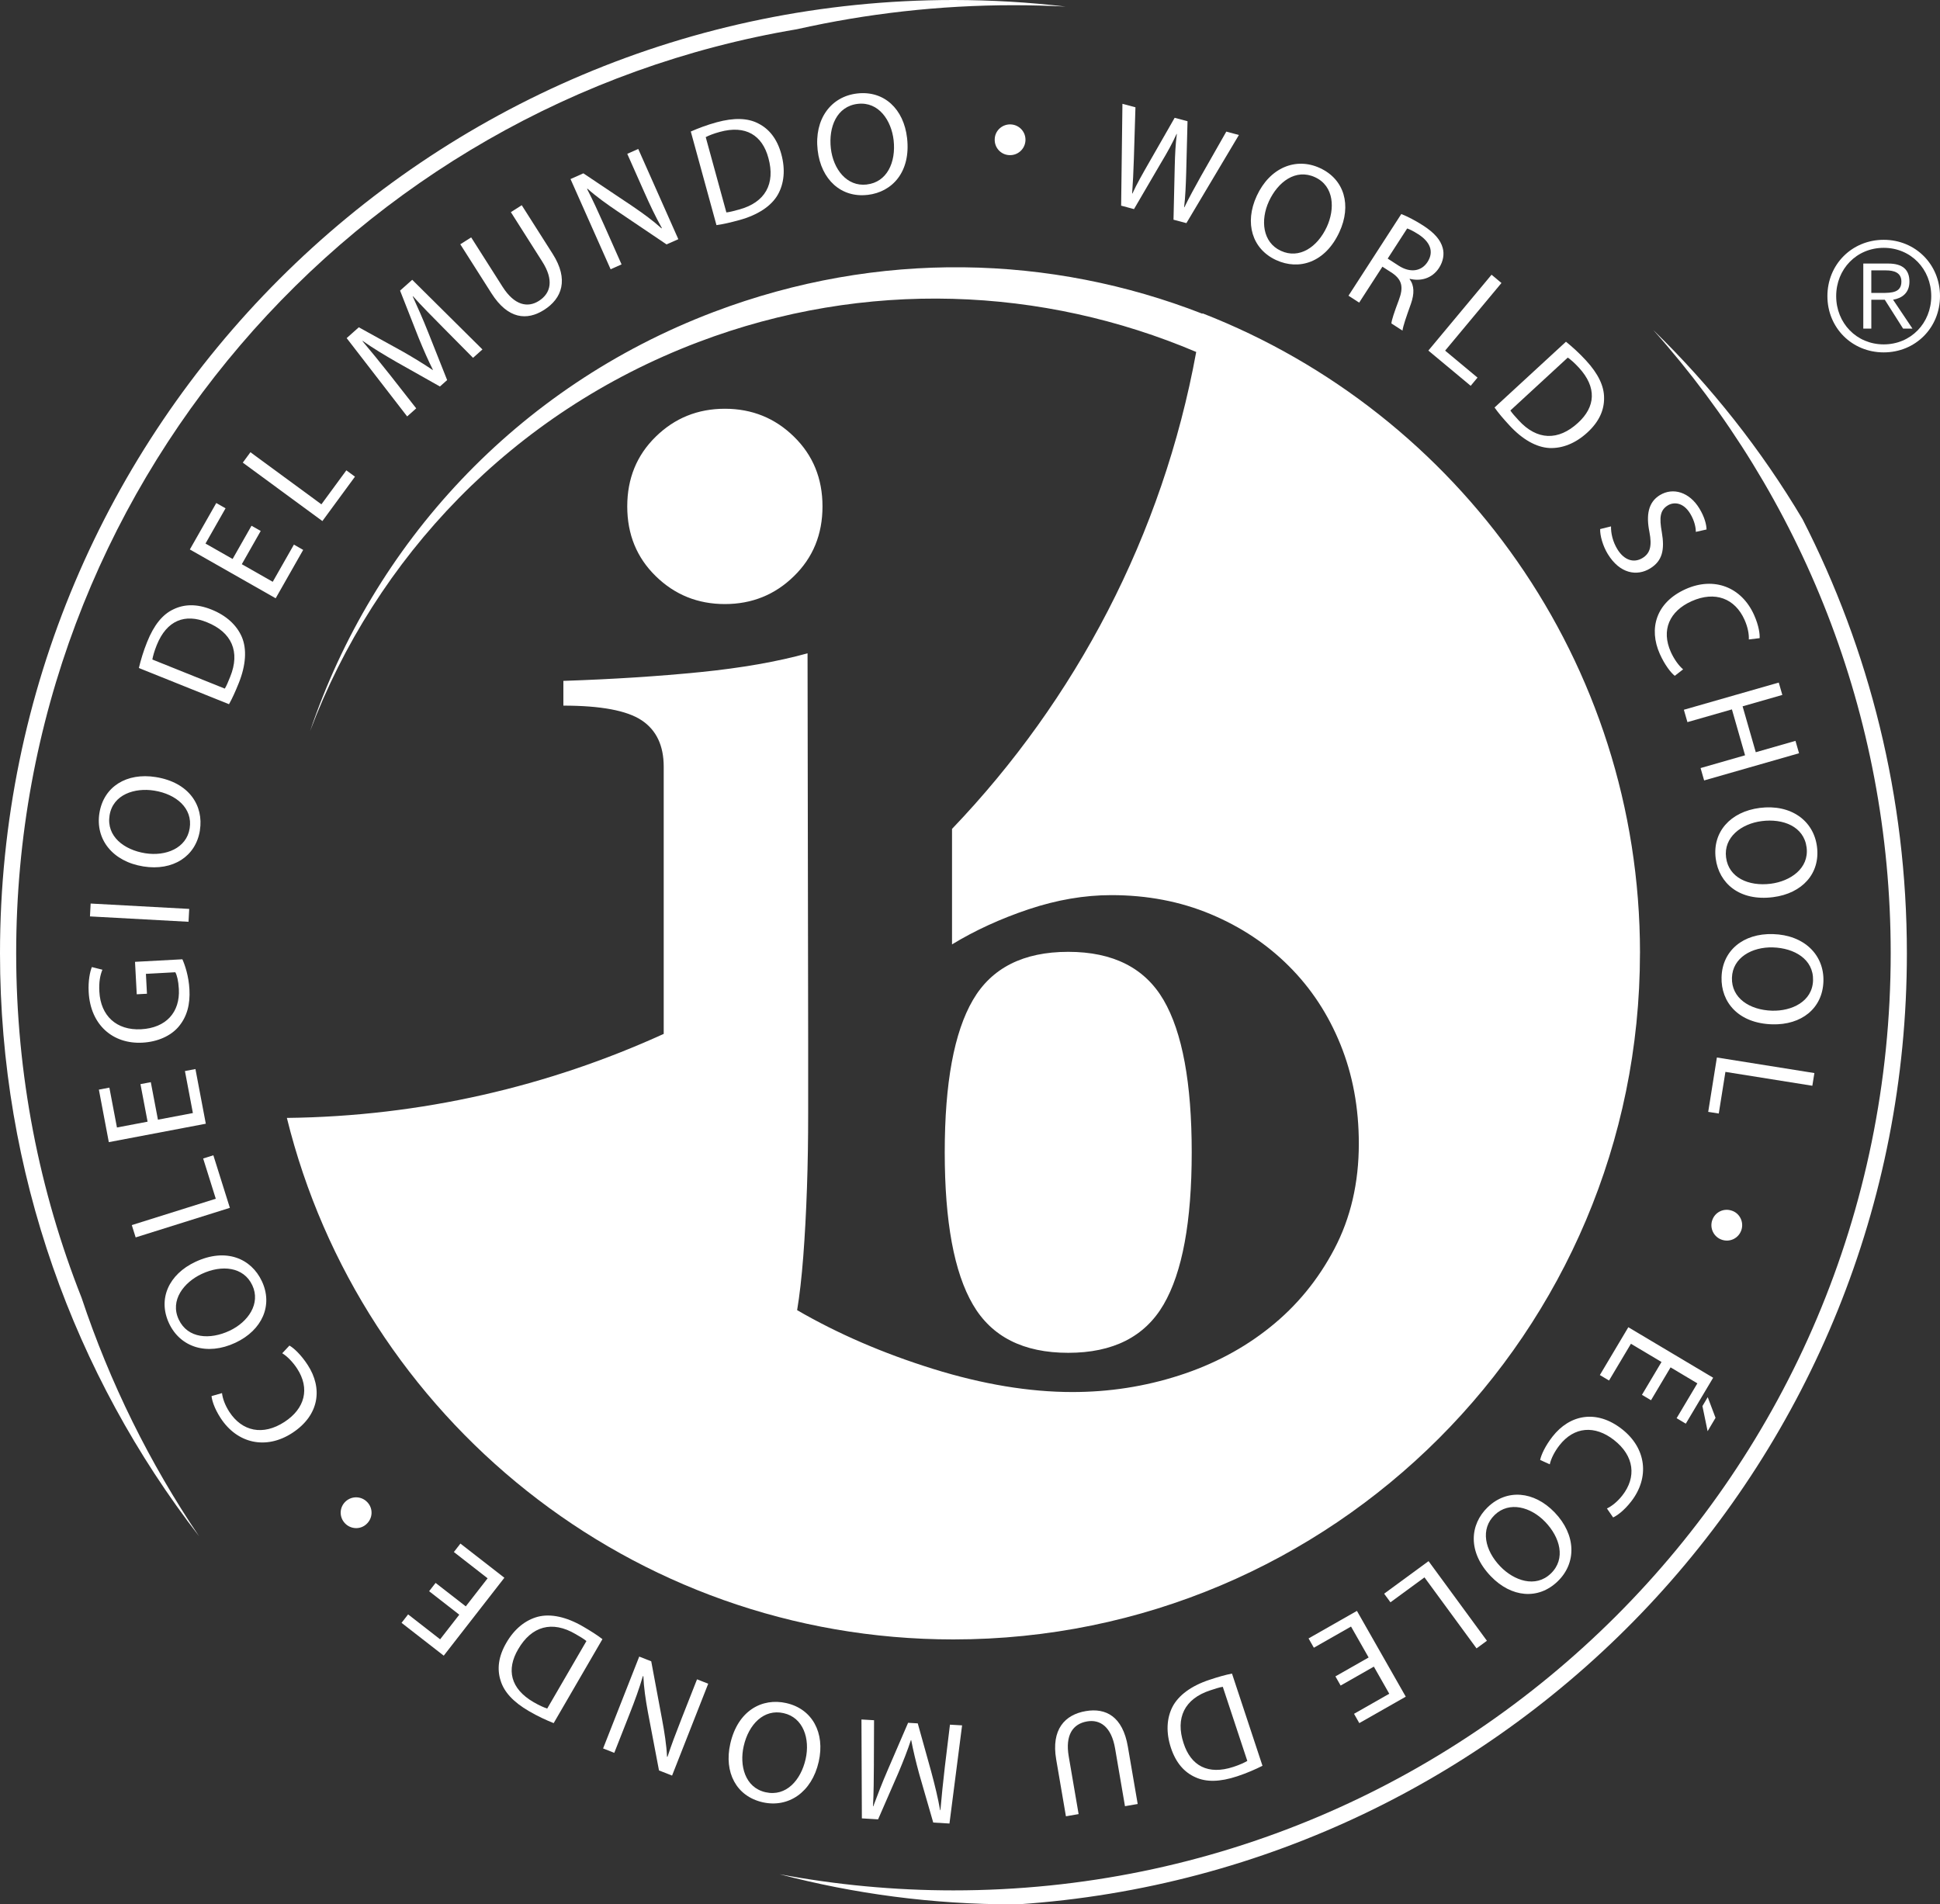 <svg xmlns="http://www.w3.org/2000/svg" id="b" viewBox="0 0 118.488 116.33"><rect x="0" y="0" width="118.488" height="116.33" fill="#333333" stroke="none"/><g id="c"><path d="M104.294,87.424l-.316-1.532.324-.545.477,1.263-.484.815ZM100.284,85.205l1.195-2.007-1.868-1.112-1.337,2.244-.561-.334,1.739-2.921,5.181,3.085-1.671,2.806-.561-.334,1.268-2.129-1.637-.976-1.194,2.007-.554-.329Z" fill="#fff"></path><path d="M94.067,89.184c.059-.307.305-.853.756-1.431,1.048-1.338,2.676-1.678,4.24-.454,1.494,1.169,1.706,2.959.554,4.432-.458.585-.882.866-1.093.963l-.379-.547c.289-.138.633-.402.942-.797.871-1.113.738-2.41-.51-3.386-1.17-.915-2.434-.824-3.332.324-.297.38-.518.821-.59,1.161l-.588-.266Z" fill="#fff"></path><path d="M90.874,92.06c1.154-1.11,2.809-.99,4.075.325,1.327,1.38,1.345,3.102.184,4.217-1.193,1.148-2.836.978-4.076-.312-1.432-1.489-1.292-3.163-.19-4.224l.006-.006ZM91.289,92.543c-.89.857-.605,2.158.344,3.145.831.864,2.151,1.333,3.085.433.936-.898.562-2.216-.344-3.157-.88-.915-2.195-1.276-3.079-.427l-.006.007Z" fill="#fff"></path><path d="M90.816,100.227l-.635.466-3.179-4.337-2.078,1.522-.386-.526,2.713-1.988,3.564,4.863Z" fill="#fff"></path><path d="M81.562,102.404l2.029-1.155-1.075-1.889-2.271,1.293-.323-.568,2.954-1.682,2.983,5.24-2.838,1.615-.322-.568,2.152-1.226-.941-1.656-2.029,1.156-.319-.561Z" fill="#fff"></path><path d="M77.108,107.865c-.437.219-.954.447-1.54.641-1.062.351-1.897.363-2.553.061-.672-.296-1.191-.869-1.498-1.795-.309-.934-.264-1.797.088-2.497.367-.715,1.155-1.296,2.268-1.664.535-.177.975-.303,1.373-.378l1.862,5.632ZM74.684,103.041c-.198.027-.47.118-.759.213-1.582.514-2.146,1.689-1.635,3.235.443,1.37,1.486,1.958,3.049,1.441.383-.126.66-.255.842-.362l-1.497-4.527Z" fill="#fff"></path><path d="M68.709,110.332l-.604-3.528c-.227-1.322-.913-1.785-1.708-1.65-.873.15-1.346.83-1.123,2.136l.604,3.526-.775.134-.595-3.475c-.312-1.825.522-2.732,1.81-2.951,1.217-.208,2.252.322,2.568,2.174l.6,3.501-.776.134Z" fill="#fff"></path><path d="M53.374,107.734c-.005.842-.011,1.863-.055,2.604l.018.001c.255-.685.54-1.43.893-2.242l1.233-2.858.59.035.815,2.924c.236.874.424,1.655.551,2.38l.018.001c.062-.749.166-1.747.271-2.655l.312-2.57.741.042-.771,5.996-.991-.059-.858-2.972c-.207-.755-.365-1.428-.488-2.062l-.018-.001c-.197.598-.449,1.246-.762,1.99l-1.242,2.849-.991-.059-.025-6.041.769.045-.011,2.652Z" fill="#fff"></path><path d="M48.036,104.038c1.562.354,2.371,1.803,1.967,3.583-.423,1.866-1.852,2.827-3.422,2.472-1.613-.366-2.373-1.831-1.978-3.576.457-2.016,1.933-2.819,3.425-2.482l.009.003ZM47.86,104.649c-1.204-.274-2.136.681-2.438,2.017-.266,1.168.068,2.528,1.334,2.814,1.266.287,2.16-.748,2.448-2.022.281-1.239-.14-2.535-1.336-2.807l-.009-.002Z" fill="#fff"></path><path d="M43.255,102.852l-2.207,5.611-.799-.314-.674-3.543c-.149-.818-.254-1.532-.281-2.217l-.029-.001c-.228.775-.478,1.465-.82,2.33l-.927,2.356-.683-.269,2.207-5.611.733.288.662,3.548c.146.779.27,1.567.303,2.283l.029.001c.237-.724.494-1.401.86-2.334l.943-2.397.683.269Z" fill="#fff"></path><path d="M33.816,105.259c-.454-.181-.968-.417-1.502-.728-.967-.561-1.529-1.178-1.738-1.869-.226-.699-.141-1.467.35-2.311.492-.852,1.169-1.39,1.926-1.591.779-.2,1.737.005,2.75.593.487.283.873.528,1.193.776l-2.978,5.129ZM35.817,100.246c-.152-.13-.399-.273-.662-.426-1.435-.844-2.689-.485-3.506.923-.731,1.241-.48,2.411.943,3.237.348.202.629.324.83.389l2.394-4.123Z" fill="#fff"></path><path d="M26.605,96.694l1.843,1.433,1.334-1.715-2.061-1.605.4-.516,2.684,2.088-3.703,4.759-2.577-2.005.401-.516,1.955,1.522,1.17-1.504-1.842-1.434.396-.508Z" fill="#fff"></path><path d="M22.445,91.774c.347.373.331.961-.056,1.32-.375.359-.975.331-1.328-.051-.353-.38-.338-.968.049-1.327.383-.352.975-.33,1.328.051l.007.007Z" fill="#fff"></path><path d="M17.68,82.197c.272.154.709.562,1.11,1.178.929,1.424.723,3.074-.94,4.159-1.59,1.036-3.352.659-4.374-.907-.405-.622-.534-1.114-.556-1.345l.639-.183c.036.318.177.729.449,1.148.773,1.184,2.043,1.477,3.369.611,1.244-.811,1.566-2.036.769-3.258-.264-.404-.611-.756-.908-.935l.44-.47Z" fill="#fff"></path><path d="M15.997,78.27c.681,1.45.033,2.978-1.619,3.753-1.733.812-3.369.275-4.052-1.183-.702-1.499-.013-2.998,1.607-3.758,1.871-.877,3.411-.205,4.06,1.18l.004.008ZM15.407,78.507c-.523-1.117-1.849-1.268-3.088-.687-1.086.509-1.955,1.607-1.403,2.782.551,1.175,1.917,1.245,3.1.69,1.15-.539,1.914-1.668,1.395-2.778l-.004-.008Z" fill="#fff"></path><path d="M8.285,75.587l-.236-.751,5.13-1.61-.771-2.458.623-.196,1.008,3.21-5.753,1.806Z" fill="#fff"></path><path d="M9.21,66.103l.436,2.294,2.135-.405-.486-2.566.642-.122.633,3.34-5.924,1.125-.607-3.208.641-.122.463,2.435,1.871-.355-.435-2.294.633-.12Z" fill="#fff"></path><path d="M11.138,58.597c.154.341.389,1.027.432,1.84.05.911-.143,1.674-.674,2.294-.471.546-1.258.91-2.196.961-1.796.097-3.177-1.074-3.284-3.093-.038-.697.084-1.259.195-1.525l.644.162c-.135.33-.221.737-.186,1.346.079,1.465,1.042,2.372,2.551,2.291,1.528-.083,2.38-1.043,2.304-2.454-.027-.51-.117-.854-.216-1.028l-1.796.098.064,1.215-.624.033-.106-1.982,2.893-.156Z" fill="#fff"></path><path d="M5.536,55.194l6.021.328-.043.786-6.019-.328.041-.786Z" fill="#fff"></path><path d="M12.208,50.735c-.254,1.581-1.648,2.481-3.449,2.193-1.891-.301-2.941-1.665-2.688-3.255.262-1.635,1.674-2.487,3.441-2.205,2.041.325,2.938,1.747,2.696,3.257v.01ZM11.585,50.598c.195-1.219-.817-2.087-2.168-2.303-1.185-.19-2.521.231-2.725,1.513-.204,1.281.887,2.108,2.176,2.313,1.254.2,2.522-.304,2.715-1.515l.002-.009Z" fill="#fff"></path><path d="M8.482,40.806c.113-.476.273-1.019.504-1.591.416-1.038.945-1.684,1.6-1.991.659-.322,1.432-.351,2.336.014.913.367,1.544.958,1.852,1.68.31.74.246,1.717-.19,2.805-.21.523-.398.94-.597,1.294l-5.504-2.21ZM13.729,42.065c.107-.17.214-.435.328-.718.628-1.54.093-2.728-1.418-3.336-1.334-.545-2.455-.127-3.068,1.4-.149.374-.23.67-.266.876l4.424,1.777Z" fill="#fff"></path><path d="M15.922,32.436l-1.153,2.029,1.889,1.075,1.293-2.272.566.324-1.68,2.955-5.242-2.982,1.614-2.837.567.322-1.225,2.154,1.656.942,1.154-2.03.56.317Z" fill="#fff"></path><path d="M14.829,28.259l.467-.634,4.334,3.182,1.524-2.076.526.387-1.99,2.712-4.861-3.57Z" fill="#fff"></path><path d="M27.026,19.973c-.593-.598-1.312-1.323-1.805-1.879l-.014.012c.303.664.629,1.395.954,2.217l1.149,2.894-.441.392-2.644-1.491c-.785-.452-1.472-.87-2.073-1.292l-.014.012c.486.574,1.119,1.352,1.685,2.068l1.598,2.039-.553.493-3.695-4.784.742-.661,2.708,1.495c.681.39,1.268.753,1.804,1.113l.014-.012c-.284-.561-.564-1.2-.869-1.945l-1.137-2.892.742-.661,4.289,4.255-.574.512-1.867-1.885Z" fill="#fff"></path><path d="M28.778,14.502l1.919,3.019c.72,1.133,1.532,1.294,2.212.862.748-.475.922-1.285.211-2.402l-1.918-3.022.664-.423,1.891,2.975c.993,1.563.573,2.721-.529,3.421-1.042.663-2.201.571-3.21-1.013l-1.905-2.997.666-.422Z" fill="#fff"></path><path d="M37.294,16.448l-2.449-5.51.785-.35,2.996,2.006c.688.469,1.27.896,1.777,1.355l.021-.018c-.393-.706-.708-1.37-1.086-2.221l-1.027-2.313.671-.298,2.448,5.512-.719.319-2.992-2.019c-.658-.443-1.305-.908-1.84-1.386l-.021.019c.35.679.651,1.337,1.059,2.251l1.046,2.356-.67.297Z" fill="#fff"></path><path d="M42.192,8.034c.447-.197.978-.399,1.571-.562,1.079-.295,1.913-.264,2.552.071.656.33,1.145.928,1.404,1.87.26.948.171,1.807-.217,2.488-.404.696-1.221,1.234-2.352,1.545-.543.148-.987.252-1.391.306l-1.568-5.718ZM44.364,12.976c.199-.018.477-.095.769-.174,1.607-.433,2.231-1.576,1.799-3.147-.373-1.391-1.383-2.033-2.971-1.597-.388.105-.672.221-.858.318l1.261,4.6Z" fill="#fff"></path><path d="M52.98,11.905c-1.591.184-2.832-.918-3.041-2.731-.218-1.901.815-3.28,2.414-3.464,1.643-.189,2.846.944,3.048,2.723.235,2.053-.892,3.298-2.411,3.473h-.01ZM52.942,11.269c1.227-.139,1.791-1.348,1.637-2.708-.137-1.19-.901-2.364-2.189-2.217-1.289.148-1.792,1.422-1.645,2.72.144,1.263.971,2.346,2.189,2.208l.008-.003Z" fill="#fff"></path><path d="M61.62,9.475c-.51-.034-.901-.474-.865-1.001.027-.517.483-.908,1.001-.873.519.036.909.475.874,1.001-.036.518-.484.909-1.002.873h-.008Z" fill="#fff"></path><path d="M68.475,12.562l.079-6.22.795.212-.096,3.133c-.024.781-.061,1.538-.106,2.129l.018.005c.25-.555.616-1.196,1.016-1.895l1.563-2.73.786.21-.081,3.146c-.022.743-.05,1.469-.127,2.106l.018.003c.291-.606.629-1.21,1.004-1.888l1.555-2.734.769.207-3.207,5.384-.787-.209.074-3.222c.019-.803.051-1.403.129-2.013l-.016-.005c-.253.562-.541,1.087-.958,1.78l-1.642,2.812-.786-.21Z" fill="#fff"></path><path d="M77.936,15.885c-1.454-.672-1.944-2.256-1.181-3.914.801-1.738,2.398-2.381,3.859-1.707,1.504.691,1.943,2.284,1.193,3.907-.865,1.879-2.475,2.358-3.863,1.717l-.009-.003ZM78.234,15.323c1.121.517,2.229-.222,2.804-1.465.502-1.09.457-2.49-.721-3.033-1.179-.543-2.269.286-2.816,1.471-.531,1.154-.388,2.51.725,3.023l.009.004Z" fill="#fff"></path><path d="M85.587,13.075c.375.146.885.412,1.328.698.698.45,1.068.883,1.2,1.372.106.378.034.821-.224,1.22-.428.66-1.143.828-1.785.667l-.014.023c.295.384.295.893.082,1.502-.291.813-.486,1.38-.515,1.639l-.677-.438c.01-.197.18-.704.452-1.424.302-.796.193-1.237-.386-1.645l-.615-.398-1.42,2.195-.652-.423,3.225-4.988ZM84.755,15.796l.668.432c.699.453,1.39.356,1.764-.223.423-.653.135-1.245-.557-1.692-.316-.203-.553-.314-.685-.357l-1.19,1.841Z" fill="#fff"></path><path d="M91.099,16.782l.605.505-3.441,4.132,1.978,1.647-.417.502-2.585-2.153,3.859-4.633Z" fill="#fff"></path><path d="M95.644,20.875c.379.307.801.685,1.219,1.139.758.822,1.113,1.579,1.108,2.3.008.735-.3,1.444-1.017,2.103-.725.667-1.528.982-2.312.951-.803-.039-1.656-.519-2.449-1.381-.383-.414-.679-.762-.912-1.094l4.363-4.019ZM92.248,25.075c.107.167.301.378.507.603,1.121,1.228,2.424,1.256,3.621.154,1.066-.97,1.172-2.161.057-3.373-.273-.296-.505-.496-.678-.616l-3.507,3.232Z" fill="#fff"></path><path d="M98.395,32.156c-.01.414.105.931.385,1.389.414.682,1.008.863,1.535.544.474-.289.589-.736.426-1.591-.207-1.026-.08-1.815.639-2.254.803-.486,1.803-.186,2.412.816.316.519.432.982.437,1.284l-.654.146c.002-.222-.062-.653-.346-1.119-.429-.702-1.011-.714-1.362-.5-.482.292-.528.75-.371,1.628.188,1.08.039,1.768-.717,2.228-.795.485-1.844.328-2.584-.888-.303-.497-.478-1.134-.463-1.52l.664-.164Z" fill="#fff"></path><path d="M102.289,41.283c-.244-.193-.612-.665-.913-1.335-.693-1.553-.234-3.149,1.578-3.962,1.732-.775,3.414-.128,4.178,1.579.304.679.354,1.185.34,1.417l-.66.08c.015-.321-.059-.749-.264-1.205-.578-1.29-1.787-1.778-3.232-1.132-1.355.608-1.865,1.768-1.269,3.099.197.441.485.841.751,1.064l-.509.395Z" fill="#fff"></path><path d="M108.858,42.451l-2.427.696.805,2.804,2.425-.695.218.757-5.797,1.661-.217-.756,2.717-.78-.803-2.804-2.717.778-.218-.756,5.796-1.661.218.756Z" fill="#fff"></path><path d="M104.788,52.429c-.203-1.589.883-2.846,2.693-3.077,1.898-.24,3.29.772,3.494,2.369.209,1.641-.908,2.858-2.684,3.083-2.05.261-3.309-.85-3.503-2.367l-.001-.008ZM105.423,52.384c.156,1.223,1.371,1.772,2.728,1.6,1.19-.151,2.353-.932,2.189-2.219-.164-1.285-1.443-1.774-2.739-1.607-1.261.16-2.335,1-2.18,2.215l.001.011Z" fill="#fff"></path><path d="M105.147,59.678c.047-1.601,1.315-2.672,3.138-2.618,1.914.056,3.131,1.273,3.083,2.884-.049,1.653-1.341,2.681-3.129,2.628-2.066-.061-3.138-1.355-3.093-2.884l.001-.01ZM105.781,59.734c-.036,1.233,1.079,1.964,2.446,2.005,1.198.035,2.469-.553,2.507-1.85s-1.149-1.977-2.455-2.016c-1.27-.037-2.462.625-2.498,1.851v.01Z" fill="#fff"></path><path d="M110.816,65.549l-.125.776-5.309-.848-.406,2.544-.645-.102.53-3.321,5.955.951Z" fill="#fff"></path><path d="M104.578,74.537c.161-.483.684-.752,1.185-.585.494.155.758.696.594,1.188-.164.492-.688.761-1.188.593-.492-.163-.759-.695-.595-1.188l.003-.009Z" fill="#fff"></path><path d="M100.163,58.212c0,23.162-18.773,41.934-41.934,41.934-19.688,0-36.197-13.564-40.708-31.857,8.206-.094,15.989-1.93,23.016-5.133v-16.32c0-1.293-.449-2.238-1.348-2.836-.895-.595-2.488-.896-4.78-.896v-1.512c3.038-.102,5.824-.281,8.357-.535,2.535-.255,4.719-.639,6.556-1.149l.038,23.704v4.402c0,1.545-.022,3.062-.074,4.555-.051,1.494-.126,2.887-.225,4.18-.101,1.295-.225,2.389-.375,3.283,2.492,1.445,5.257,2.639,8.297,3.586,3.04.945,5.879,1.416,8.52,1.416,2.242,0,4.41-.336,6.502-1.008,2.094-.672,3.95-1.654,5.567-2.953,1.62-1.295,2.93-2.887,3.927-4.783.996-1.895,1.493-4.039,1.493-6.432,0-2.191-.374-4.211-1.122-6.055-.748-1.846-1.796-3.438-3.146-4.785-1.347-1.348-2.94-2.404-4.787-3.178-1.848-.773-3.867-1.16-6.062-1.16-1.647,0-3.329.289-5.051.865-1.724.578-3.281,1.295-4.678,2.144v-7.055c7.553-7.892,12.867-17.941,14.914-29.134-9.348-3.97-20.18-4.486-30.426-.597-11.382,4.319-19.706,13.188-23.692,23.748,3.841-11.371,12.544-20.996,24.638-25.589,10.098-3.831,20.646-3.494,29.86.104.001-.01.005-.019.006-.026,15.634,6.091,26.719,21.283,26.719,39.072ZM59.419,79.687c1.143,1.969,3.085,2.951,5.825,2.951,2.734,0,4.679-.982,5.825-2.951,1.145-1.965,1.717-5.064,1.717-9.299,0-4.23-.572-7.33-1.717-9.297-1.147-1.967-3.091-2.947-5.825-2.947-2.74,0-4.682.981-5.825,2.947-1.145,1.967-1.718,5.066-1.718,9.297,0,4.234.572,7.334,1.718,9.299ZM48.492,35.195c1.163-1.134,1.743-2.554,1.743-4.26,0-1.705-.58-3.125-1.743-4.261-1.158-1.137-2.567-1.705-4.219-1.705-1.652,0-3.062.568-4.222,1.705-1.162,1.136-1.741,2.556-1.741,4.261,0,1.706.579,3.126,1.741,4.26,1.16,1.137,2.569,1.705,4.222,1.705,1.651,0,3.061-.568,4.219-1.705Z" fill="#fff"></path><path d="M100.981,20.165c9.015,10.117,14.496,23.45,14.496,38.067,0,31.613-25.63,57.244-57.245,57.244-3.628,0-7.18-.342-10.623-.988,4.564,1.201,9.357,1.842,14.299,1.842.091,0,.179-.002.271-.002,30.32-2.031,54.286-27.26,54.286-58.096,0-9.545-2.298-18.558-6.369-26.508-2.524-4.248-5.596-8.131-9.114-11.559Z" fill="#fff"></path><path d="M.988,58.232C.988,29.874,21.609,6.338,48.672,1.786c4.259-.956,8.688-1.468,13.236-1.468,1.065,0,2.121.031,3.172.083-2.247-.263-4.532-.401-6.848-.401C26.072,0,0,26.071,0,58.232c0,13.412,4.538,25.762,12.157,35.609-3.016-4.465-5.441-9.359-7.175-14.566-2.578-6.514-3.994-13.613-3.994-21.043Z" fill="#fff"></path><path d="M118.488,18.088c0,1.932-1.496,3.438-3.438,3.438s-3.439-1.507-3.439-3.438,1.498-3.439,3.439-3.439,3.438,1.507,3.438,3.439ZM112.147,18.088c0,1.645,1.24,2.949,2.904,2.949,1.662,0,2.902-1.305,2.902-2.949,0-1.645-1.24-2.949-2.902-2.949-1.664,0-2.904,1.304-2.904,2.949ZM114.293,20.074h-.49v-3.975h1.523c.897,0,1.295.389,1.295,1.101,0,.702-.461,1.017-.998,1.109l1.184,1.765h-.572l-1.119-1.765h-.822v1.765ZM114.939,17.894c.601,0,1.191-.019,1.191-.693,0-.555-.462-.684-.941-.684h-.896v1.378h.646Z" fill="#fff"></path></g></svg>